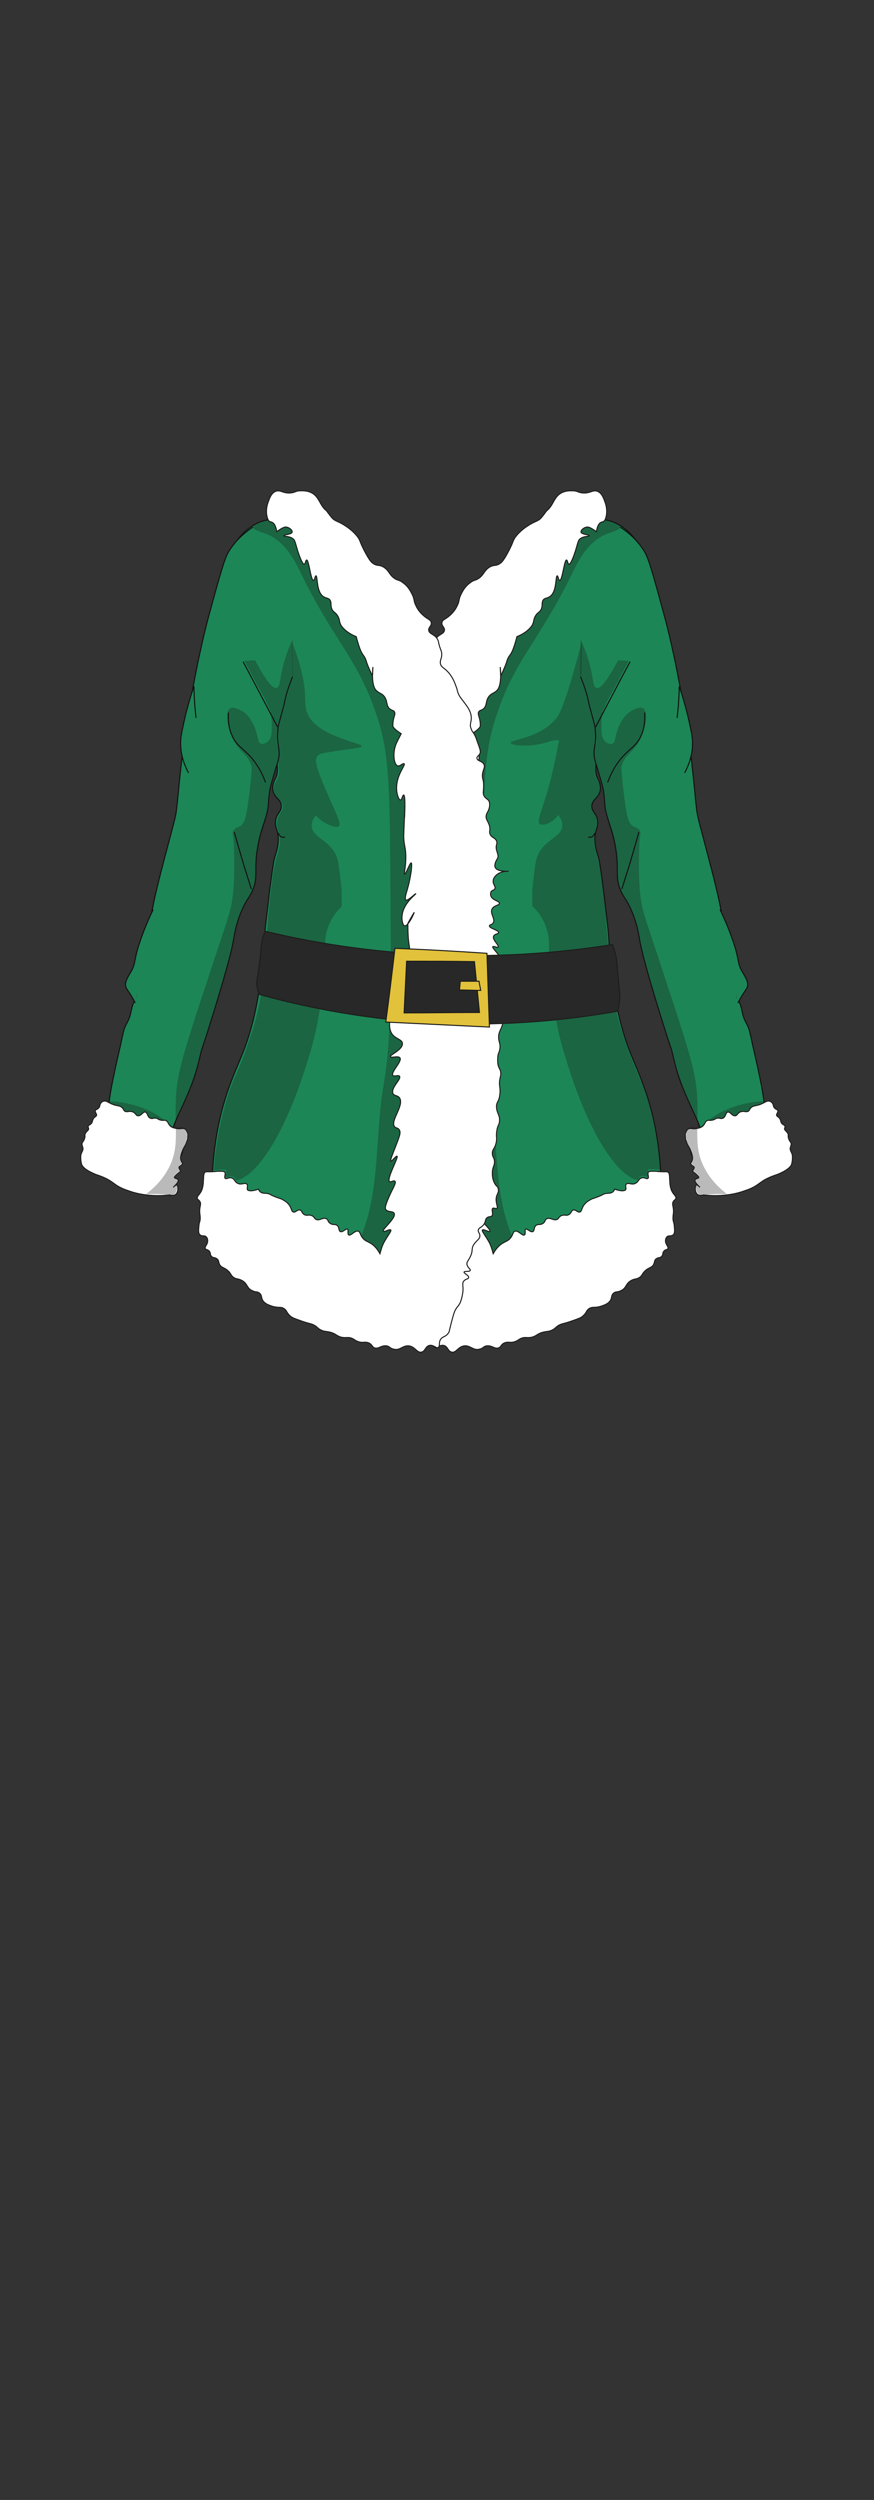 <?xml version="1.0" encoding="utf-8"?>
<!-- Generator: Adobe Illustrator 28.0.0, SVG Export Plug-In . SVG Version: 6.00 Build 0)  -->
<svg version="1.1" id="char_clothes" xmlns="http://www.w3.org/2000/svg" xmlns:xlink="http://www.w3.org/1999/xlink" x="0px"
	 y="0px" viewBox="0 0 210 600" style="enable-background:new 0 0 210 600;" xml:space="preserve">
<rect x="0" y="0" width="210" height="600" fill="#333333" stroke="none"/>
<style type="text/css">
	.st0{fill:#1C8656;stroke:#111111;stroke-width:0.25;stroke-miterlimit:10;}
	.st1{opacity:0.3;fill:#191918;}
	.st2{fill:#FFFFFF;stroke:#1D1D1B;stroke-width:0.25;stroke-miterlimit:10;}
	.st3{fill:#282828;stroke:#1D1D1B;stroke-width:0.25;stroke-miterlimit:10;}
	.st4{fill:#E2C23B;stroke:#1D1D1B;stroke-width:0.25;stroke-miterlimit:10;}
</style>
<g id="Santa_Suit">
	<g id="Green_00000041260324250701157820000003459718941293769602_">
		<g id="b2h2w2s2_x2_00000004521165994587552800000006618776978684756366_">
			<g id="Left_00000094616019537627857440000013748972994540923070_">
				<g id="Bodyp_00000137093415688477921540000010082101939090467995_">
					<path class="st0" d="M112.9,162.3c2.4-17.1,22.2-40.5,33.6-37.3c2.2,0.6,4.5,2.3,6,4.3c2.7,3.6,2.6,8,2.4,10.9
						c-1.5,17.6-14,41.3-11.4,46.4c0.2,0.4,1,1.7,0.7,3.2c-0.4,1.8-1.9,2-2,3.6c-0.1,1.4,1.2,1.8,1.4,3.7c0.1,1.1-0.2,1.7-0.5,2.7
						c-0.5,2.4,0.2,4.4,0.7,6c0.4,1.5,1,5.9,2,14.6c0.9,7.4,0.3,7.1,1.2,13.6c0.4,2.7,0.9,6.7,2.1,11.4c1.7,6.6,3.5,9.7,5.2,14.3
						c1.8,4.7,3.8,11.6,4.4,20.9c0.1,8.5-2.7,13.9-4.3,16.4c-7.9,12.7-24.3,13.7-36.9,15.7c-7.3,1.2-10.1,0.5-12.2-0.9
						c-6.9-4.7-5.2-17.5-3.5-33.4c2.1-19,3.4-38,5.1-57c1.1-11.6,2.4-27.2,5-50.6C112,169.1,112.6,163.8,112.9,162.3z"/>
					<path class="st1" d="M149,126.5c0-1.3-6.2-2.5-8.1-2.6c-13.7-0.8-41.4,42.9-37.8,89.2c2,26.2,12.7,30.5,9.9,55.8
						c-1.2,11.2-5,25.7,2.2,31.3c2.4,1.9,7.7,3.5,9,1.9c0.9-1.1-0.2-3.3-0.5-3.9c-5.4-11.4-3.9-25-6-37.4c-2-11.6-1.9-23.8-1.7-48
						c0.1-20.4,0.2-30.6,2.5-38.5c4.5-15.5,10.3-19.1,18.7-36.1c1.6-3.3,3.7-7.8,8.2-9.9C147.2,127.6,149,127.2,149,126.5z"/>
					<path class="st0" d="M141.3,200.9c0.1,0,0.4,0.1,0.8,0c0.6-0.2,0.8-0.9,0.8-1"/>
				</g>
				<path class="st1" d="M122.7,178.3c0.1,0.6,4.2,1.1,8.2,0c1-0.3,3-1,3.4-0.5c0.1,0.2-0.1,0.4-0.2,0.9c-0.1,0.7-0.2,1.2-0.5,2.7
					c-0.8,4-1.9,8-1.9,8c-1.6,5.4-2.8,7.8-2,8.4c0.5,0.3,1.6,0,1.8-0.1c0.6-0.2,1-0.5,1.4-0.8c0.6-0.4,0.9-0.9,1.2-1.3
					c0.4,0.5,1,1.3,1,2.4c0.1,3-4.6,3.4-6.1,7.8c-0.3,0.9-0.5,2.5-0.9,5.9c-0.1,0.7-0.2,1.6-0.2,2.8c0,1.2,0,2.2,0,3
					c0.8,0.7,1.9,1.9,2.7,3.6c1.2,2.4,1.3,4.6,1.3,5.5c0.1,4.1,0.3,16.3,4.2,27.9c0,0,5.6,19.9,13.9,27c0.7,0.6,2.8,2,3.3,1.6
					c0.1-0.1,0.1-0.2,0.3-0.5c0.1-0.1,0.4-0.4,0.9-0.4c0.3,0,0.3,0.1,0.8,0.2c0.4,0,0.5,0,0.5-0.1c0.1-0.1,0-0.3-0.1-0.8
					c-0.1-0.5,0-0.6,0-0.7c0.1-0.2,0.3-0.2,0.5-0.2c0.8,0,1.6,0.1,2.4,0.1c-0.1-1.3-0.2-3-0.5-5c-0.3-2.2-0.9-6-2.2-10.7
					c-1.8-6.3-2.8-6.9-5.2-13.8c-1.2-3.4-2.5-7.2-3.4-12.4c-0.6-3.4-0.8-7.9-1.6-16.9c-0.1-1.7-0.3-4.1-0.7-7.4
					c-0.4-3.5-0.6-5.3-1-6.9c-0.8-3.7-1.5-4.5-1.2-6.7c0.2-1.8,0.9-2.3,0.6-3.8c-0.3-2.2-1.7-2.7-1.3-4c0.3-1.1,1.5-1.4,2-3.1
					c0.1-0.2,0.1-0.4,0.1-0.7c0.1-1.3-0.7-1.9-1.1-3.1c-0.3-0.8-0.1-1.9,0.2-4c0.2-1.1,0.4-2,0.5-2.6c-0.3-2.2-0.6-4.6-1.2-7.2
					c-0.8-3.7-1.8-7-2.9-9.9c0-2.8,0.1-5.7,0.1-8.5c-1.1,4.2-2.1,7.7-2.9,10.4c-2,6.4-2.8,7.5-3.4,8.2
					C129.4,177.3,122.5,177.5,122.7,178.3z"/>
				<g id="ML_00000109734720720076424660000002600637611728053918_">
					<path class="st2" d="M114.9,138.9c1.4-0.9,1.3-1.8,2.6-2.7c1.2-0.8,1.6-0.2,2.7-1c0.3-0.2,0.8-0.6,2-2.9
						c1.2-2.3,0.9-2.2,1.5-3.2c1.2-1.7,2.8-2.7,3.6-3.2c1.5-0.9,2.1-0.8,2.9-1.8c0.5-0.6,0.7-0.9,1-1.3c0.2-0.3,0.4-0.4,0.5-0.5
						c1.2-1.2,1.4-2.6,2.6-3.6c1.3-1.1,3.1-0.9,3.6-0.9c1,0.1,1,0.4,2,0.5c1.9,0.2,2.5-0.8,3.6-0.4c1.1,0.4,1.5,1.6,1.9,2.7
						c0.8,2.3,0.1,4-0.1,4.3c-0.1,0.1-0.2,0.2-0.2,0.2c-0.3,0.2-0.5,0.1-0.9,0.4c-0.7,0.5-0.9,2.1-0.9,2.1l0,0c-1.5-1.1-2-1.1-2-1.1
						c-0.8-0.1-1.8,0.7-1.7,1.2c0.1,0.6,2.1,0.6,2,0.9c0,0.2-1.3,0-2.2,0.7c-0.4,0.3-0.5,0.8-0.7,1.4c-0.5,1.9-1.5,4.8-2,4.7
						c-0.3,0-0.3-1-0.6-1c-0.5,0-1,4.9-1.6,4.9c-0.3,0-0.4-1.1-0.6-1.1c-0.5,0,0,4.1-2,5.1c-0.5,0.3-0.9,0.2-1.3,0.6
						c-0.6,0.7-0.1,1.4-0.6,2.4c-0.4,0.7-0.7,0.6-1.2,1.3c-0.7,1-0.4,1.4-0.9,2.4c0,0-0.9,1.7-3.7,2.8c0,0-0.4,1.7-1,3.2
						c-0.5,1.2-0.9,1.4-1.1,1.9c-0.2,0.3-0.2,0.6-0.3,0.7c-0.1,0.5-0.5,1.5-1.5,3.7c-0.1-1.9-0.1-2.2-0.1-2.2c0,0,0.5,4.1-0.7,5.5
						c-0.8,0.9-1.5,0.7-2.2,1.8c-0.6,1-0.3,1.8-1,2.6c-0.6,0.6-1.1,0.4-1.3,0.9c-0.3,0.6,0.3,1.1,0.4,2.8c0,0.3,0,0.5,0,0.6
						c0,0-0.1,0.6-2,1.8c1.1,2.1,1.2,2.4,1.2,2.4c0.9,2.1,0.6,4.9-0.3,5.3c-0.6,0.2-1.3-0.7-1.6-0.5c-0.4,0.3,1.7,2.5,1.8,5.5
						c0.1,1.6-0.5,3.2-0.9,3.2c-0.4,0-0.5-1.2-0.8-1.2c-0.5,0.1-0.2,5.4-0.2,5.4c-0.1-3.1,0.2,3.9,0.2,4.6c-0.1,2.4-0.4,2.2-0.5,4.3
						c-0.1,2.8,0.5,4.6,0.3,4.7c-0.3,0.1-1.3-2.8-1.6-2.7c-0.3,0.1,0,3.1,0.9,6.3c0.4,1.3,0.7,2.3,0.4,2.6c-0.5,0.3-2.3-1.6-2.4-1.5
						c-0.1,0.1,3.1,2.3,3.3,5.4c0.1,1-0.2,2.2-0.6,2.3c-0.9,0.2-2.4-3.2-2.3-3.2c0,0,0.4,0.6,1.5,2.6c0,0.9,0,2.1-0.1,3.5
						c-0.1,1.3-0.3,2.2-0.3,2.4c-0.9,4.7,7.2,16.9,4.1,20.8c-0.9,1.1-2.4,1.2-2.4,2.2c0,1.5,3.1,2.7,2.9,3.1
						c-0.2,0.4-1.9-0.3-2.3,0.3c-0.6,0.8,2.3,3.5,1.7,4.2c-0.3,0.4-1.3-0.2-1.6,0.2c-0.5,0.7,2.1,2.7,1.6,4.1
						c-0.3,0.7-1.1,0.4-1.6,1.1c-1.2,1.8,2.3,5.5,1.2,6.9c-0.3,0.4-0.7,0.2-1.1,0.7c-0.5,0.7-0.1,1.6,0.9,4.2
						c0.9,2.3,1.3,3.3,1.1,3.4c-0.2,0.1-1.3-1.4-1.5-1.2c-0.4,0.3,2.6,5.5,1.8,6.1c-0.3,0.2-1-0.4-1.3-0.1c-0.3,0.3,0.2,1.2,0.9,2.6
						c1.6,3.4,1.5,3.9,1.3,4.2c-0.5,0.7-1.7,0.3-2,0.9c-0.6,1.1,3,3.9,2.6,4.3c-0.2,0.3-1.5-0.6-1.8-0.3c-0.2,0.3,0.8,1.4,1.7,3.1
						c0.5,1,0.7,1.9,0.9,2.6c0.9-1.6,1.8-2.3,2.6-2.7c0.5-0.3,1-0.4,1.5-1c0.7-0.8,0.6-1.5,1.1-1.7c0.8-0.3,1.8,1.2,2.3,0.9
						c0.4-0.2,0-1.2,0.3-1.4c0.4-0.2,1.1,0.8,1.7,0.6c0.5-0.2,0.2-1,0.8-1.5c0.5-0.4,1,0,1.7-0.5c0.6-0.4,0.4-0.9,0.9-1.1
						c0.8-0.4,1.5,0.5,2.4,0.2c0.5-0.2,0.4-0.6,1-0.9c0.8-0.4,1.2,0.1,1.9-0.3c0.7-0.4,0.5-1,1.1-1.1c0.6-0.1,0.9,0.6,1.5,0.5
						c0.5-0.1,0.4-0.9,1.1-1.8c0.4-0.5,0.8-0.8,1.2-1c0.7-0.5,1-0.4,2.4-1c1-0.4,0.9-0.5,1.3-0.6c0.8-0.2,1.4,0,1.9-0.4
						c0.3-0.2,0.4-0.5,0.5-0.7c1.7,0.6,2.3,0.4,2.6,0.2c0.3-0.4-0.2-1.1,0.2-1.4c0.4-0.5,1.3,0.3,2.2-0.2c0.8-0.4,0.7-1.1,1.5-1.3
						c0.7-0.2,1.2,0.4,1.5,0.1c0.3-0.3-0.2-1,0.1-1.5c0.2-0.2,0.6-0.2,1.5-0.2c0.6,0,0.7,0.1,1.3,0.1c1.4,0.1,1.7-0.1,2,0.2
						c0.2,0.2,0.3,0.7,0.3,1.7c0.1,0.6,0,0.7,0.1,1.2c0,0.2,0.1,0.7,0.3,1.3c0.5,1.2,1.2,1.4,1.1,2c-0.1,0.4-0.4,0.3-0.7,0.9
						c-0.2,0.5,0,0.8,0.1,1.7c0.1,1-0.1,1.1-0.1,2.2c0,0.8,0.2,0.8,0.3,1.7c0.1,1.2,0.2,1.9-0.3,2.3c-0.5,0.4-1.1,0-1.5,0.5
						c-0.3,0.3-0.3,0.8-0.3,0.9c0,0.9,0.7,1.3,0.6,1.8c-0.1,0.4-0.6,0.2-1,0.7c-0.4,0.5-0.1,0.8-0.5,1.2c-0.4,0.5-0.8,0.2-1.3,0.6
						c-0.6,0.4-0.3,0.9-0.8,1.6c-0.6,0.7-1.1,0.5-2,1.4c-0.6,0.6-0.5,0.8-1,1.3c-0.8,0.7-1.3,0.4-2.2,0.9c-1.5,0.8-1.1,1.9-2.6,2.5
						c-0.8,0.4-1.2,0.1-1.7,0.6c-0.6,0.5-0.3,1.1-0.8,1.8c-0.5,0.7-1.3,1-2.2,1.3c-1.6,0.5-2,0-2.9,0.6c-0.7,0.5-0.5,0.9-1.4,1.7
						c-0.5,0.5-1.2,0.7-2.6,1.2c-2.2,0.8-2.6,0.6-3.6,1.3c-0.5,0.4-0.6,0.6-1.2,0.9c-0.8,0.4-1.2,0.3-2.1,0.5
						c-1.7,0.4-1.7,1.1-3.2,1.3c-0.9,0.1-1.1-0.1-1.9,0.1c-0.9,0.3-0.9,0.6-1.8,0.9c-1.1,0.4-1.5-0.1-2.5,0.3
						c-0.9,0.4-0.7,0.9-1.4,1.2c-1,0.3-1.5-0.6-2.8-0.5c-0.9,0.1-0.8,0.6-1.8,0.8c-1.5,0.4-2.1-0.9-3.6-0.8c-1.6,0.2-2,1.8-3.1,1.5
						c-0.9-0.2-0.9-1.4-1.9-1.6c-1-0.2-1.6,0.8-2.1,0.5c-0.5-0.3,0-1.1-0.6-2c-0.5-0.7-1.1-0.5-1.7-1.3c-0.4-0.4-0.3-0.6-0.8-2.5
						c-0.4-1.5-0.6-2.3-0.9-3c-0.5-1-0.7-0.9-1.2-1.8c-0.5-1.1-0.6-2.1-0.7-2.6c-0.2-1.6,0.3-2.2-0.3-2.8c-0.4-0.5-1.1-0.4-1.1-0.8
						c-0.1-0.5,1.2-1,1.1-1.3c-0.1-0.3-1.3,0-1.5-0.4c-0.1-0.3,0.6-0.6,0.8-1.4c0.1-0.6-0.3-0.9-0.7-1.7c-0.9-1.7-0.2-2-1-3.2
						c-0.7-1-1.4-1.2-1.4-2c0-0.6,0.4-0.8,0.4-1.3c-0.1-0.7-0.8-0.6-1.4-1.5c-0.5-0.8-0.2-1.2-0.8-1.6c-0.5-0.3-0.8-0.1-1.1-0.4
						c-0.4-0.5,0.2-1.5-0.2-1.8c-0.3-0.2-0.7,0.2-1,0c-0.3-0.2,0.2-1,0.2-2.1c0-1.3-0.8-1.6-0.5-2.6c0.1-0.6,0.4-0.5,0.8-1.2
						c0.7-1.2,0.6-2.4,0.6-2.9c-0.1-1.3-0.6-1.5-0.5-2.6c0.1-0.9,0.5-0.9,0.5-1.7c0.1-1-0.6-1.2-0.9-2.6c-0.3-1.3,0.1-1.5-0.2-3.1
						c-0.2-1.2-0.5-1.1-0.6-2c-0.2-1.5,0.6-1.9,0.7-3.4c0.1-1.4-0.6-1.2-0.8-3.2c-0.2-1.7,0.3-2,0-3.6c-0.1-0.6-0.3-1-0.2-1.7
						c0.1-0.7,0.4-0.8,0.6-1.6c0.2-0.8,0.1-1.5,0.1-2c-0.1-1.1-0.4-1.1-0.5-2c-0.2-1.2,0.3-1.6,0.3-2.8c0-1.3-0.6-1.8-0.9-2.9
						c-0.5-1.9,0.7-3,1.3-5.3c1.4-5.1-2.6-8.4-0.4-11.5c0.5-0.7,1.6-1.8,1.4-2c-0.2-0.2-1.1,0.3-1.3,0.1c-0.3-0.4,1.5-1.8,1.1-2.6
						c-0.2-0.6-1.2-0.5-1.2-0.9c0-0.6,2.3-1,2.2-1.6c0-0.3-0.6-0.2-0.9-0.7c-0.6-0.9,0.8-2.2,0.3-3.3c-0.4-0.9-1.8-0.9-1.8-1.4
						c0-0.6,1.8-0.7,2.1-1.9c0-0.1,0.1-0.5-0.1-0.9c-0.3-0.4-0.7-0.3-0.9-0.7c-0.3-0.5,0.5-1,0.4-1.9c0-0.8-0.8-1.4-0.9-1.5
						c-1.1-0.9-2.8-0.8-2.8-0.8h0l0,0c0,0,2.7,0.2,3.2-0.9c0.3-0.5-0.1-1.4-0.3-1.8c-0.2-0.3-0.2-0.3-0.3-0.5
						c-0.2-0.6,0.1-1.1,0.3-1.9c0.3-1.2-0.3-1.4,0-2.2c0.4-0.8,1.1-0.7,1.5-1.5c0.4-0.8-0.1-1,0.2-2.1c0.3-1.1,0.9-1.5,0.8-2.4
						c-0.1-0.4-0.2-0.7-0.3-0.8c-0.6-1.1-0.6-1.8-0.5-2.4c0.2-0.9,1-0.8,1.4-1.8c0.2-0.7,0-0.8,0-2.3c0-1.4,0.3-1.4,0.3-2.4
						c-0.1-1.5-0.7-1.8-0.4-2.6c0.4-0.9,1.6-0.8,1.7-1.5c0.1-0.5-0.6-0.6-0.8-1.4c0-0.2-0.1-0.4,0.5-2c0.3-0.8,0.4-1.2,0.6-1.7
						c0.6-1.3,0.9-1.3,1.1-2c0.5-1.2-0.2-1.6,0-3.1c0.2-1.3,0.9-2.2,1.8-3.4c0.6-0.8,1.2-1.4,1.5-2.6c0.1-0.4,0.1-0.5,0.3-1
						c0.1-0.2,0.4-1.3,1.1-2.4c1.4-2.2,2.5-2,2.7-3.2c0.1-1-0.5-1.3-0.3-2.6c0.1-0.5,0.2-0.6,0.5-1.5c0.3-1.1,0.2-1.1,0.4-1.5
						c0.6-1.4,2-1.3,2.2-2.3c0.1-0.8-0.8-1.1-0.6-1.9c0.1-0.7,0.8-0.7,1.9-1.7c0.1-0.1,1.1-0.9,1.7-2.2c0.7-1.3,0.3-1.5,1-2.9
						c0.3-0.6,0.9-1.8,2-2.6C113.9,139.1,114.1,139.4,114.9,138.9z"/>
				</g>
				<g id="Arm_00000108310644581341284390000005531346727937031820_">
					<path class="st0" d="M149,126.5c3.1,2,4.8,4.2,5.8,5.8c0.7,1.2,1.2,2.2,3.9,12.1c1.1,4.1,1.4,5.1,1.5,5.6c0.9,3.5,1.4,6,2,8.7
						c1.5,7.4,2.4,12.8,2.6,14c0.4,2.7,0.7,4.8,0.9,6.2c0.9,7,1.3,12,1.5,13.8c0,0,0,0,0,0c0,0,0.2,1.8,0.3,2.4
						c0.2,1.9,4.6,16.7,5.9,24.2c0.2,1.3,0.9,5.2,1.8,7.7c0.1,0.2,0.4,1,0.7,2c0.2,0.7,0.5,1.8,0.5,3.1c0.1,1.6-0.3,1.6,0,2.4
						c0.4,1,1.1,1.3,1,2.2c0,0.4-0.2,0.4-0.3,1c-0.2,1,0.1,1.8,0.2,2.2c0.1,0.4,0.3,0.5,0.5,1c0.4,1.1,0.4,1.5,0.7,2.7
						c0.5,1.9,1.2,2.1,1.7,4.3c0.1,0.4,0.1,0.7,0.2,0.8c0.5,2.7,1.3,5.6,1.9,8.7c2.1,9.4,1.3,10.8,0.9,11.4c-1,1.2-2.4,2.3-2.4,2.3
						c-0.1,0.1-0.7,0.8-1.6,1.1c-3.2,1-4.6,0.9-5.6,1.5c-3.3,1.9-2.5,7.5-3.8,7.6c-1.8,0.2-5.2-5.7-3.7-7.5c0.6-0.7,1.4-0.2,2-0.8
						c1.7-1.8-3.2-7.7-5.8-17.2c-0.4-1.6-0.7-2.9-0.9-3.7c-0.4-1.2-0.8-2.4-1.2-3.6c-4.3-13.6-6.1-20.2-6.6-23.5
						c-0.2-1.1-0.7-4.3-2.6-8c-0.8-1.5-1-1.5-1.6-2.7c-1.8-3.6-0.6-5.3-1.4-10.3c-0.7-5.1-2.5-7.7-2.7-11.2c0-0.3-0.1-1.5-0.3-3.1
						c-0.2-1-0.4-1.7-0.7-2.7c-1.1-3.8-1.1-3.7-1.3-4.3c-0.8-3.2,0.5-3.7,0-7.6c0-0.4,0.2,0-1.1-4.7c-0.7-2.4-0.4-2.3-1.4-5.3
						c-0.2-0.7-0.6-1.6-1-2.7"/>
					<path class="st1" d="M180.3,267.7c4.3-1.8,5.2-2.6,5.1-2.9c-0.2-0.9-6.7-0.7-12.3,2.2c-2.4,1.3-4.1,2.8-5.3,3.9
						c0.6,0.4,1.1,0.9,1.7,1.3"/>
					<path class="st2" d="M190.2,279.4c0.2-0.7,0.2-1.4,0.2-1.4c0-0.3,0-0.4,0-0.6c-0.1-0.9-0.7-1.2-0.5-2c0.1-0.4,0.2-0.5,0.2-0.8
						c0-0.5-0.4-0.6-0.6-1.3c-0.3-0.7,0.1-0.9-0.3-1.4c-0.3-0.5-0.7-0.6-0.7-1c0-0.3,0.2-0.3,0.1-0.6c-0.1-0.3-0.4-0.3-0.7-0.6
						c-0.4-0.4-0.2-0.7-0.6-1.3c-0.3-0.4-0.6-0.4-0.7-0.7c-0.1-0.4,0.4-0.7,0.3-1.1c-0.1-0.4-0.6-0.3-0.9-0.8
						c-0.3-0.4-0.1-0.6-0.4-1c-0.2-0.3-0.5-0.5-0.7-0.5c-0.7-0.2-1,0.3-2.3,0.8c-1.2,0.4-1.6,0.2-2.2,0.8c-0.3,0.3-0.3,0.6-0.6,0.8
						c-0.6,0.3-0.9-0.1-1.7,0.1c-0.9,0.2-0.9,1-1.5,1c-0.8,0-1.1-1-1.7-0.9c-0.6,0.1-0.5,1.3-1.3,1.5c-0.5,0.2-0.7-0.2-1.4,0
						c-0.4,0.1-0.4,0.3-0.9,0.4c-0.7,0.2-0.8,0-1.3,0.1c-0.7,0.3-0.5,0.9-1.3,1.5c-0.3,0.2-0.6,0.3-1.1,0.4
						c-1.2,0.3-1.7-0.2-2.3,0.2c-0.4,0.3-0.5,0.8-0.6,1c-0.1,0.3,0,0.6,0,1c0,0.4,0.1,0.7,0.2,0.9c0.2,0.8,0.5,1.1,0.9,1.9
						c0.4,1,0.8,1.9,0.5,2.7c-0.1,0.4-0.4,0.5-0.3,0.8c0.1,0.5,0.8,0.5,0.8,0.9c0,0.4-0.5,0.7-0.3,1c0,0,0,0,0,0
						c1.5,1.1,1.4,1.4,1.4,1.4c-0.1,0.3-0.8,0.2-0.9,0.6c-0.2,0.6,1.2,1.7,1.1,1.7c0,0-0.5-0.6-0.8-0.5c-0.3,0.1-0.5,1.9,0.5,2.4
						c0.5,0.2,1,0.1,1.2,0c4.6,0.5,8-0.3,9.9-1c4-1.3,3.1-2.3,7.5-3.8C186.5,282,189.8,280.8,190.2,279.4z"/>
					<path class="st0" d="M163.2,164.7c1.4,4.2,2.2,7.5,2.7,10c0.3,1.4,0.5,2.4,0.5,3.7c0,3.1-1.1,5.6-1.9,7.1"/>
				</g>
				<path class="st0" d="M154.9,171c0.2,3.2-0.6,5.2-1.3,6.4c-1.2,2-2.6,2.5-4.5,4.8c-1.7,2.1-2.6,4.2-3.1,5.6"/>
				<path class="st1" d="M152.1,219.8c1.9,5.1,1.2,5.7,3.4,12.9c1,3.2,1.4,4.8,2,6.8c0.4,1.1,0.7,2.1,1.2,3.7c0.6,2.3,0.5,2.3,1,4
					c0.9,3,1.3,3.1,1.9,5.4c0.3,1.4,0.2,1.6,0.7,3.6c0.4,1.8,0.7,2.7,0.9,3.2c0.3,0.9,0.5,1.2,1.1,2.4c1.4,3,1.1,3,2.1,4.9
					c1.1,2.2,2,3.1,1.6,3.6c-0.4,0.6-1.8-0.2-2.6,0.5c-0.7,0.6-0.6,1.8-0.4,2.9c0.2,1.1,0.5,1.8,0.8,2.3c0.4,0.7,0.7,1,0.7,1.6
					c0,0.7-0.6,1-0.4,1.5c0.2,0.5,0.7,0.5,0.8,0.9c0.1,0.4-0.4,0.6-0.3,1c0.1,0.2,0.3,0.2,0.7,0.6c0.3,0.2,0.7,0.6,0.7,0.9
					c-0.1,0.3-0.8,0.2-0.9,0.6c-0.2,0.6,1.2,1.7,1.1,1.7c0,0-0.5-0.6-0.8-0.5c-0.2,0.1-0.2,0.8-0.1,1.2c0.1,0.3,0.2,0.8,0.6,1.1
					c0.5,0.4,1.3,0.3,1.6,0.2c1.1-0.2,2.6-0.3,5.2-0.2c-1.4-1.1-3.4-2.8-5-5.5c-3.5-5.9-1.5-10.3-2.3-19.4
					c-0.4-4.6-2.1-10.2-5.7-21.2c-1.6-4.7-3.1-9.5-4.7-14.2c-2.4-7.2-2.8-8.5-3.1-11.1c-0.6-4.8-0.3-11.5-0.3-12.1
					c0-0.8,0.1-1.3,0.1-1.5c0.1-1.3,0.3-1.6,0.1-2.1c-0.3-0.7-1-0.9-1.5-1.1c-1.4-0.7-1.8-2.6-2.6-9.6c-0.3-2.8-0.4-4.2-0.4-4.6
					c0.7-3.3,3.1-3.5,4.8-7.3c1.2-2.7,1.6-6.2,0.4-6.9c-0.9-0.6-2.7,0.6-3.1,0.8c-1.5,1-2.1,2.4-2.6,3.3c-1.1,2.4-0.8,4.1-1.7,4.4
					c-0.8,0.3-1.8-0.6-1.8-0.7c-0.8-0.8-0.8-2-0.8-4c0-0.8,0.1-1.8,0.3-3.1c-0.3,0.5-0.6,1-0.6,1c0,0,0.8-1.2,1.4-2.7
					c0.8-1.8,1.8-3.4,2.7-5.1c0.9-1.8,1.9-3.5,2.8-5.3c-0.9,0-1.7-0.1-2.6-0.1c-3.1,5.8-4.5,6.9-5.2,6.6c-0.8-0.2-0.7-1.9-1.4-4.8
					c-0.7-3-1.7-5.3-2.4-6.8c0,2.8-0.1,5.7-0.1,8.5c0.6,1.6,1.4,4.3,2.2,7.2c0.1,0.2,0.8,2.7,1.2,4.9c0.1,0.6,0.2,1,0.2,1.4
					c0.2,1.3,0.3,1.9,0.3,2.3c0,1.3-0.6,1.4-0.7,2.6c-0.1,1.1,0.2,1.9,0.5,2.7c0,0,0.6,1.6,1.7,6.3c0.7,2.9,0.3,3,0.9,6.3
					c0.6,2.8,1,3.2,1.6,5.8c1.4,5.6,0.4,7,1.7,11.7C150.2,216.4,150.5,215.5,152.1,219.8z"/>
				<path class="st0" d="M153.5,199.7c-0.7,2.6-1.5,5.3-2.3,8c-0.6,1.9-1.2,3.8-1.8,5.7"/>
				<path class="st0" d="M151.4,158.8c-2.8,5.2-5.5,10.4-8.3,15.7"/>
				<path class="st0" d="M163.2,164.7c0,1.5-0.1,3-0.2,4.6c-0.1,1-0.2,2-0.3,3"/>
				<path class="st0" d="M173,218.3c1.2,2.5,2.1,4.7,2.6,6.1c2.4,6.5,1.3,6.5,2.9,9.1c0.5,0.9,1.5,2.3,1,3.5
					c-0.2,0.5-0.5,0.8-1.2,1.9c-0.4,0.7-0.8,1.4-1,1.8"/>
			</g>
			<g id="Left2_00000170262159219319492360000013166781980376509853_">
				<g id="Bodyp_00000022529734605089125900000000393376124519467407_">
					<path class="st0" d="M96.9,162.3c-2.4-17.1-22.2-40.5-33.6-37.3c-2.2,0.6-4.5,2.3-6,4.3c-2.7,3.6-2.6,8-2.4,10.9
						c1.5,17.6,14,41.3,11.4,46.4c-0.2,0.4-1,1.7-0.7,3.2c0.4,1.8,1.9,2,2,3.6c0.1,1.4-1.2,1.8-1.4,3.7c-0.1,1.1,0.2,1.7,0.5,2.7
						c0.5,2.4-0.2,4.4-0.7,6c-0.4,1.5-1,5.9-2,14.6c-0.9,7.4-0.3,7.1-1.2,13.6c-0.4,2.7-0.9,6.7-2.1,11.4c-1.7,6.6-3.5,9.7-5.2,14.3
						c-1.8,4.7-3.8,11.6-4.4,20.9c-0.1,8.5,2.7,13.9,4.3,16.4c7.9,12.7,24.3,13.7,36.9,15.7c7.3,1.2,10.1,0.5,12.2-0.9
						c6.9-4.7,5.2-17.5,3.5-33.4c-2.1-19-3.4-38-5.1-57c-1.1-11.6-2.4-27.2-5-50.6C97.8,169.1,97.2,163.8,96.9,162.3z"/>
					<path class="st1" d="M60.8,126.5c0-1.3,6.2-2.5,8.1-2.6c13.7-0.8,41.4,42.9,37.8,89.2c-2,26.2-12.7,30.5-9.9,55.8
						c1.2,11.2,5,25.7-2.2,31.3c-2.4,1.9-7.7,3.5-9,1.9c-0.9-1.1,0.2-3.3,0.5-3.9c5.4-11.4,3.9-25,6-37.4c2-11.6,1.9-23.8,1.7-48
						c-0.1-20.4-0.2-30.6-2.5-38.5c-4.5-15.5-10.3-19.1-18.7-36.1c-1.6-3.3-3.7-7.8-8.2-9.9C62.6,127.6,60.8,127.2,60.8,126.5z"/>
					<path class="st0" d="M68.5,200.9c-0.1,0-0.4,0.1-0.8,0c-0.6-0.2-0.8-0.9-0.8-1"/>
				</g>
				<path class="st1" d="M74.2,171.9c1.8,3.2,6.2,4.7,8.7,5.6c2.3,0.9,4.1,1.2,4,1.6c-0.1,0.5-2.5,0.5-7.7,1.4
					c-2.1,0.3-2.5,0.5-2.9,0.9c-0.8,1-0.3,2.8,1.9,8c2.5,5.8,3.9,8.2,3.2,8.9c-0.7,0.6-3.1-0.7-3.3-0.8c-0.7-0.4-1.2-0.8-1.3-0.9
					c-0.4-0.3-0.7-0.7-0.9-0.9c-0.4,0.5-1,1.3-1,2.4c-0.1,3,4.6,3.4,6.1,7.8c0.3,0.9,0.5,2.5,0.9,5.9c0.1,0.7,0.2,1.6,0.2,2.8
					c0,1.2,0,2.2,0,3c-0.8,0.7-1.9,1.9-2.7,3.6c-1.2,2.4-1.3,4.6-1.3,5.5c-0.1,4.1-0.3,16.3-4.2,27.9c0,0-5.6,19.9-13.9,27
					c-0.7,0.6-2.8,2-3.3,1.6c-0.1-0.1-0.1-0.2-0.3-0.5c-0.1-0.1-0.4-0.4-0.9-0.4c-0.3,0-0.3,0.1-0.8,0.2c-0.4,0-0.5,0-0.5-0.1
					c-0.1-0.1,0-0.3,0.1-0.8c0.1-0.5,0-0.6,0-0.7c-0.1-0.2-0.3-0.2-0.5-0.2c-0.8,0-1.6,0.1-2.4,0.1c0.1-1.3,0.2-3,0.5-5
					c0.3-2.2,0.9-6,2.2-10.7c1.8-6.3,2.8-6.9,5.2-13.8c1.2-3.4,2.5-7.2,3.4-12.4c0.6-3.4,0.8-7.9,1.6-16.9c0.1-1.7,0.3-4.1,0.7-7.4
					c0.4-3.5,0.6-5.3,1-6.9c0.8-3.7,1.5-4.5,1.2-6.7c-0.2-1.8-0.9-2.3-0.6-3.8c0.3-2.2,1.7-2.7,1.3-4c-0.3-1.1-1.5-1.4-2-3.1
					c-0.1-0.2-0.1-0.4-0.1-0.7c-0.1-1.3,0.7-1.9,1.1-3.1c0.3-0.8,0.1-1.9-0.2-4c-0.2-1.1-0.4-2-0.5-2.6c0.3-2.2,0.6-4.6,1.2-7.2
					c0.8-3.7,1.8-7,2.9-9.9c0-2.8-0.1-5.7-0.1-8.5c1.7,4.3,2.5,7.8,2.9,10.4C73.6,168.3,72.9,169.6,74.2,171.9z"/>
				<g id="ML_00000114055362932020073430000012724394592004324505_">
					<path class="st2" d="M94.9,138.9c-1.4-0.9-1.3-1.8-2.6-2.7c-1.2-0.8-1.6-0.2-2.7-1c-0.3-0.2-0.8-0.6-2-2.9
						c-1.2-2.3-0.9-2.2-1.5-3.2c-1.2-1.7-2.8-2.7-3.6-3.2c-1.5-0.9-2.1-0.8-2.9-1.8c-0.5-0.6-0.7-0.9-1-1.3
						c-0.2-0.3-0.4-0.4-0.5-0.5c-1.2-1.2-1.4-2.6-2.6-3.6c-1.3-1.1-3.1-0.9-3.6-0.9c-1,0.1-1,0.4-2,0.5c-1.9,0.2-2.5-0.8-3.6-0.4
						c-1.1,0.4-1.5,1.6-1.9,2.7c-0.8,2.3-0.1,4,0.1,4.3c0.1,0.1,0.2,0.2,0.2,0.2c0.3,0.2,0.5,0.1,0.9,0.4c0.7,0.5,0.9,2.1,0.9,2.1
						l0,0c1.5-1.1,2-1.1,2-1.1c0.8-0.1,1.8,0.7,1.7,1.2c-0.1,0.6-2.1,0.6-2,0.9c0,0.2,1.3,0,2.2,0.7c0.4,0.3,0.5,0.8,0.7,1.4
						c0.5,1.9,1.5,4.8,2,4.7c0.3,0,0.3-1,0.6-1c0.5,0,1,4.9,1.6,4.9c0.3,0,0.4-1.1,0.6-1.1c0.5,0,0,4.1,2,5.1
						c0.5,0.3,0.9,0.2,1.3,0.6c0.6,0.7,0.1,1.4,0.6,2.4c0.4,0.7,0.7,0.6,1.2,1.3c0.7,1,0.4,1.4,0.9,2.4c0,0,0.9,1.7,3.7,2.8
						c0,0,0.4,1.7,1,3.2c0.5,1.2,0.9,1.4,1.1,1.9c0.2,0.3,0.2,0.6,0.3,0.7c0.1,0.5,0.5,1.5,1.5,3.7c0.1-1.9,0.1-2.2,0.1-2.2
						c0,0-0.5,4.1,0.7,5.5c0.8,0.9,1.5,0.7,2.2,1.8c0.6,1,0.3,1.8,1,2.6c0.6,0.6,1.1,0.4,1.3,0.9c0.3,0.6-0.3,1.1-0.4,2.8
						c0,0.3,0,0.5,0,0.6c0,0,0.1,0.6,2,1.8c-1.1,2.1-1.2,2.4-1.2,2.4c-0.9,2.1-0.6,4.9,0.3,5.3c0.6,0.2,1.3-0.7,1.6-0.5
						c0.4,0.3-1.7,2.5-1.8,5.5c-0.1,1.6,0.5,3.2,0.9,3.2c0.4,0,0.5-1.2,0.8-1.2c0.5,0.1,0.2,5.4,0.2,5.4c0.1-3.1-0.2,3.9-0.2,4.6
						c0.1,2.4,0.4,2.2,0.5,4.3c0.1,2.8-0.5,4.6-0.3,4.7c0.3,0.1,1.3-2.8,1.6-2.7c0.3,0.1,0,3.1-0.9,6.3c-0.4,1.3-0.7,2.3-0.4,2.6
						c0.5,0.3,2.3-1.6,2.4-1.5c0.1,0.1-3.1,2.3-3.3,5.4c-0.1,1,0.2,2.2,0.6,2.3c0.9,0.2,2.4-3.2,2.3-3.2c0,0-0.4,0.6-1.5,2.6
						c0,0.9,0,2.1,0.1,3.5c0.1,1.3,0.3,2.2,0.3,2.4c0.9,4.7-7.2,16.9-4.1,20.8c0.9,1.1,2.4,1.2,2.4,2.2c0,1.5-3.1,2.7-2.9,3.1
						c0.2,0.4,1.9-0.3,2.3,0.3c0.6,0.8-2.3,3.5-1.7,4.2c0.3,0.4,1.3-0.2,1.6,0.2c0.5,0.7-2.1,2.7-1.6,4.1c0.3,0.7,1.1,0.4,1.6,1.1
						c1.2,1.8-2.3,5.5-1.2,6.9c0.3,0.4,0.7,0.2,1.1,0.7c0.5,0.7,0.1,1.6-0.9,4.2c-0.9,2.3-1.3,3.3-1.1,3.4c0.2,0.1,1.3-1.4,1.5-1.2
						c0.4,0.3-2.6,5.5-1.8,6.1c0.3,0.2,1-0.4,1.3-0.1c0.3,0.3-0.2,1.2-0.9,2.6c-1.6,3.4-1.5,3.9-1.3,4.2c0.5,0.7,1.7,0.3,2,0.9
						c0.6,1.1-3,3.9-2.6,4.3c0.2,0.3,1.5-0.6,1.8-0.3c0.2,0.3-0.8,1.4-1.7,3.1c-0.5,1-0.7,1.9-0.9,2.6c-0.9-1.6-1.8-2.3-2.6-2.7
						c-0.5-0.3-1-0.4-1.5-1c-0.7-0.8-0.6-1.5-1.1-1.7c-0.8-0.3-1.8,1.2-2.3,0.9c-0.4-0.2,0-1.2-0.3-1.4c-0.4-0.2-1.1,0.8-1.7,0.6
						c-0.5-0.2-0.2-1-0.8-1.5c-0.5-0.4-1,0-1.7-0.5c-0.6-0.4-0.4-0.9-0.9-1.1c-0.8-0.4-1.5,0.5-2.4,0.2c-0.5-0.2-0.4-0.6-1-0.9
						c-0.8-0.4-1.2,0.1-1.9-0.3c-0.7-0.4-0.5-1-1.1-1.1c-0.6-0.1-0.9,0.6-1.5,0.5c-0.5-0.1-0.4-0.9-1.1-1.8c-0.4-0.5-0.8-0.8-1.2-1
						c-0.7-0.5-1-0.4-2.4-1c-1-0.4-0.9-0.5-1.3-0.6c-0.8-0.2-1.4,0-1.9-0.4c-0.3-0.2-0.4-0.5-0.5-0.7c-1.7,0.6-2.3,0.4-2.6,0.2
						c-0.3-0.4,0.2-1.1-0.2-1.4c-0.4-0.5-1.3,0.3-2.2-0.2c-0.8-0.4-0.7-1.1-1.5-1.3c-0.7-0.2-1.2,0.4-1.5,0.1
						c-0.3-0.3,0.2-1-0.1-1.5c-0.2-0.2-0.6-0.2-1.5-0.2c-0.6,0-0.7,0.1-1.3,0.1c-1.4,0.1-1.7-0.1-2,0.2c-0.2,0.2-0.3,0.7-0.3,1.7
						c-0.1,0.6,0,0.7-0.1,1.2c0,0.2-0.1,0.7-0.3,1.3c-0.5,1.2-1.2,1.4-1.1,2c0.1,0.4,0.4,0.3,0.7,0.9c0.2,0.5,0,0.8-0.1,1.7
						c-0.1,1,0.1,1.1,0.1,2.2c0,0.8-0.2,0.8-0.3,1.7c-0.1,1.2-0.2,1.9,0.3,2.3c0.5,0.4,1.1,0,1.5,0.5c0.3,0.3,0.3,0.8,0.3,0.9
						c0,0.9-0.7,1.3-0.6,1.8c0.1,0.4,0.6,0.2,1,0.7c0.4,0.5,0.1,0.8,0.5,1.2c0.4,0.5,0.8,0.2,1.3,0.6c0.6,0.4,0.3,0.9,0.8,1.6
						c0.6,0.7,1.1,0.5,2,1.4c0.6,0.6,0.5,0.8,1,1.3c0.8,0.7,1.3,0.4,2.2,0.9c1.5,0.8,1.1,1.9,2.6,2.5c0.8,0.4,1.2,0.1,1.7,0.6
						c0.6,0.5,0.3,1.1,0.8,1.8c0.5,0.7,1.3,1,2.2,1.3c1.6,0.5,2,0,2.9,0.6c0.7,0.5,0.5,0.9,1.4,1.7c0.5,0.5,1.2,0.7,2.6,1.2
						c2.2,0.8,2.6,0.6,3.6,1.3c0.5,0.4,0.6,0.6,1.2,0.9c0.8,0.4,1.2,0.3,2.1,0.5c1.7,0.4,1.7,1.1,3.2,1.3c0.9,0.1,1.1-0.1,1.9,0.1
						c0.9,0.3,0.9,0.6,1.8,0.9c1.1,0.4,1.5-0.1,2.5,0.3c0.9,0.4,0.7,0.9,1.4,1.2c1,0.3,1.5-0.6,2.8-0.5c0.9,0.1,0.8,0.6,1.8,0.8
						c1.5,0.4,2.1-0.9,3.6-0.8c1.6,0.2,2,1.8,3.1,1.5c0.9-0.2,0.9-1.4,1.9-1.6c1-0.2,1.6,0.8,2.1,0.5c0.5-0.3,0-1.1,0.6-2
						c0.5-0.7,1.1-0.5,1.7-1.3c0.4-0.4,0.3-0.6,0.8-2.5c0.4-1.5,0.6-2.3,0.9-3c0.5-1,0.7-0.9,1.2-1.8c0.5-1.1,0.6-2.1,0.7-2.6
						c0.2-1.6-0.3-2.2,0.3-2.8c0.4-0.5,1.1-0.4,1.1-0.8c0.1-0.5-1.2-1-1.1-1.3c0.1-0.3,1.3,0,1.5-0.4c0.1-0.3-0.6-0.6-0.8-1.4
						c-0.1-0.6,0.3-0.9,0.7-1.7c0.9-1.7,0.2-2,1-3.2c0.7-1,1.4-1.2,1.4-2c0-0.6-0.4-0.8-0.4-1.3c0.1-0.7,0.8-0.6,1.4-1.5
						c0.5-0.8,0.2-1.2,0.8-1.6c0.5-0.3,0.8-0.1,1.1-0.4c0.4-0.5-0.2-1.5,0.2-1.8c0.3-0.2,0.7,0.2,1,0c0.3-0.2-0.2-1-0.2-2.1
						c0-1.3,0.8-1.6,0.5-2.6c-0.1-0.6-0.4-0.5-0.8-1.2c-0.7-1.2-0.6-2.4-0.6-2.9c0.1-1.3,0.6-1.5,0.5-2.6c-0.1-0.9-0.5-0.9-0.5-1.7
						c-0.1-1,0.6-1.2,0.9-2.6c0.3-1.3-0.1-1.5,0.2-3.1c0.2-1.2,0.5-1.1,0.6-2c0.2-1.5-0.6-1.9-0.7-3.4c-0.1-1.4,0.6-1.2,0.8-3.2
						c0.2-1.7-0.3-2,0-3.6c0.1-0.6,0.3-1,0.2-1.7c-0.1-0.7-0.4-0.8-0.6-1.6c-0.2-0.8-0.1-1.5-0.1-2c0.1-1.1,0.4-1.1,0.5-2
						c0.2-1.2-0.3-1.6-0.3-2.8c0-1.3,0.6-1.8,0.9-2.9c0.5-1.9-0.7-3-1.3-5.3c-1.4-5.1,2.6-8.4,0.4-11.5c-0.5-0.7-1.6-1.8-1.4-2
						c0.2-0.2,1.1,0.3,1.3,0.1c0.3-0.4-1.5-1.8-1.1-2.6c0.2-0.6,1.2-0.5,1.2-0.9c0-0.6-2.3-1-2.2-1.6c0-0.3,0.6-0.2,0.9-0.7
						c0.6-0.9-0.8-2.2-0.3-3.3c0.4-0.9,1.8-0.9,1.8-1.4c0-0.6-1.8-0.7-2.1-1.9c0-0.1-0.1-0.5,0.1-0.9c0.3-0.4,0.7-0.3,0.9-0.7
						c0.3-0.5-0.5-1-0.4-1.9c0-0.8,0.8-1.4,0.9-1.5c1.1-0.9,2.8-0.8,2.8-0.8h0l0,0c0,0-2.7,0.2-3.2-0.9c-0.3-0.5,0.1-1.4,0.3-1.8
						c0.2-0.3,0.2-0.3,0.3-0.5c0.2-0.6-0.1-1.1-0.3-1.9c-0.3-1.2,0.3-1.4,0-2.2c-0.4-0.8-1.1-0.7-1.5-1.5c-0.4-0.8,0.1-1-0.2-2.1
						c-0.3-1.1-0.9-1.5-0.8-2.4c0.1-0.4,0.2-0.7,0.3-0.8c0.6-1.1,0.6-1.8,0.5-2.4c-0.2-0.9-1-0.8-1.4-1.8c-0.2-0.7,0-0.8,0-2.3
						c0-1.4-0.3-1.4-0.3-2.4c0.1-1.5,0.7-1.8,0.4-2.6c-0.4-0.9-1.6-0.8-1.7-1.5c-0.1-0.5,0.6-0.6,0.8-1.4c0-0.2,0.1-0.4-0.5-2
						c-0.3-0.8-0.4-1.2-0.6-1.7c-0.6-1.3-0.9-1.3-1.1-2c-0.5-1.2,0.2-1.6,0-3.1c-0.2-1.3-0.9-2.2-1.8-3.4c-0.6-0.8-1.2-1.4-1.5-2.6
						c-0.1-0.4-0.1-0.5-0.3-1c-0.1-0.2-0.4-1.3-1.1-2.4c-1.4-2.2-2.5-2-2.7-3.2c-0.1-1,0.5-1.3,0.3-2.6c-0.1-0.5-0.2-0.6-0.5-1.5
						c-0.3-1.1-0.2-1.1-0.4-1.5c-0.6-1.4-2-1.3-2.2-2.3c-0.1-0.8,0.8-1.1,0.6-1.9c-0.1-0.7-0.8-0.7-1.9-1.7
						c-0.1-0.1-1.1-0.9-1.7-2.2c-0.7-1.3-0.3-1.5-1-2.9c-0.3-0.6-0.9-1.8-2-2.6C95.9,139.1,95.7,139.4,94.9,138.9z"/>
				</g>
				<g id="Arm_00000179640339668808905730000013684439821579250854_">
					<path class="st0" d="M60.8,126.5c-3.1,2-4.8,4.2-5.8,5.8c-0.7,1.2-1.2,2.2-3.9,12.1c-1.1,4.1-1.4,5.1-1.5,5.6
						c-0.9,3.5-1.4,6-2,8.7c-1.5,7.4-2.4,12.8-2.6,14c-0.4,2.7-0.7,4.8-0.9,6.2c-0.9,7-1.3,12-1.5,13.8c0,0,0,0,0,0
						c0,0-0.2,1.8-0.3,2.4c-0.2,1.9-4.6,16.7-5.9,24.2c-0.2,1.3-0.9,5.2-1.8,7.7c-0.1,0.2-0.4,1-0.7,2c-0.2,0.7-0.5,1.8-0.5,3.1
						c-0.1,1.6,0.3,1.6,0,2.4c-0.4,1-1.1,1.3-1,2.2c0,0.4,0.2,0.4,0.3,1c0.2,1-0.1,1.8-0.2,2.2c-0.1,0.4-0.3,0.5-0.5,1
						c-0.4,1.1-0.4,1.5-0.7,2.7c-0.5,1.9-1.2,2.1-1.7,4.3c-0.1,0.4-0.1,0.7-0.2,0.8c-0.5,2.7-1.3,5.6-1.9,8.7
						c-2.1,9.4-1.3,10.8-0.9,11.4c1,1.2,2.4,2.3,2.4,2.3c0.1,0.1,0.7,0.8,1.6,1.1c3.2,1,4.6,0.9,5.6,1.5c3.3,1.9,2.5,7.5,3.8,7.6
						c1.8,0.2,5.2-5.7,3.7-7.5c-0.6-0.7-1.4-0.2-2-0.8c-1.7-1.8,3.2-7.7,5.8-17.2c0.4-1.6,0.7-2.9,0.9-3.7c0.4-1.2,0.8-2.4,1.2-3.6
						c4.3-13.6,6.1-20.2,6.6-23.5c0.2-1.1,0.7-4.3,2.6-8c0.8-1.5,1-1.5,1.6-2.7c1.8-3.6,0.6-5.3,1.4-10.3c0.7-5.1,2.5-7.7,2.7-11.2
						c0-0.3,0.1-1.5,0.3-3.1c0.2-1,0.4-1.7,0.7-2.7c1.1-3.8,1.1-3.7,1.3-4.3c0.8-3.2-0.5-3.7,0-7.6c0-0.4-0.2,0,1.1-4.7
						c0.7-2.4,0.4-2.3,1.4-5.3c0.2-0.7,0.6-1.6,1-2.7"/>
					<path class="st1" d="M29.5,267.7c-4.3-1.8-5.2-2.6-5.1-2.9c0.2-0.9,6.7-0.7,12.3,2.2c2.4,1.3,4.1,2.8,5.3,3.9
						c-0.6,0.4-1.1,0.9-1.7,1.3"/>
					<path class="st2" d="M19.6,279.4c-0.2-0.7-0.2-1.4-0.2-1.4c0-0.3,0-0.4,0-0.6c0.1-0.9,0.7-1.2,0.5-2c-0.1-0.4-0.2-0.5-0.2-0.8
						c0-0.5,0.4-0.6,0.6-1.3c0.3-0.7-0.1-0.9,0.3-1.4c0.3-0.5,0.7-0.6,0.7-1c0-0.3-0.2-0.3-0.1-0.6c0.1-0.3,0.4-0.3,0.7-0.6
						c0.4-0.4,0.2-0.7,0.6-1.3c0.3-0.4,0.6-0.4,0.7-0.7c0.1-0.4-0.4-0.7-0.3-1.1c0.1-0.4,0.6-0.3,0.9-0.8c0.3-0.4,0.1-0.6,0.4-1
						c0.2-0.3,0.5-0.5,0.7-0.5c0.7-0.2,1,0.3,2.3,0.8c1.2,0.4,1.6,0.2,2.2,0.8c0.3,0.3,0.3,0.6,0.6,0.8c0.6,0.3,0.9-0.1,1.7,0.1
						c0.9,0.2,0.9,1,1.5,1c0.8,0,1.1-1,1.7-0.9c0.6,0.1,0.5,1.3,1.3,1.5c0.5,0.2,0.7-0.2,1.4,0c0.4,0.1,0.4,0.3,0.9,0.4
						c0.7,0.2,0.8,0,1.3,0.1c0.7,0.3,0.5,0.9,1.3,1.5c0.3,0.2,0.6,0.3,1.1,0.4c1.2,0.3,1.7-0.2,2.3,0.2c0.4,0.3,0.5,0.8,0.6,1
						c0.1,0.3,0,0.6,0,1c0,0.4-0.1,0.7-0.2,0.9c-0.2,0.8-0.5,1.1-0.9,1.9c-0.4,1-0.8,1.9-0.5,2.7c0.1,0.4,0.4,0.5,0.3,0.8
						c-0.1,0.5-0.8,0.5-0.8,0.9c0,0.4,0.5,0.7,0.3,1c0,0,0,0,0,0c-1.5,1.1-1.4,1.4-1.4,1.4c0.1,0.3,0.8,0.2,0.9,0.6
						c0.2,0.6-1.2,1.7-1.1,1.7c0,0,0.5-0.6,0.8-0.5c0.3,0.1,0.5,1.9-0.5,2.4c-0.5,0.2-1,0.1-1.2,0c-4.6,0.5-8-0.3-9.9-1
						c-4-1.3-3.1-2.3-7.5-3.8C23.3,282,20,280.8,19.6,279.4z"/>
					<path class="st0" d="M46.6,164.7c-1.4,4.2-2.2,7.5-2.7,10c-0.3,1.4-0.5,2.4-0.5,3.7c0,3.1,1.1,5.6,1.9,7.1"/>
				</g>
				<path class="st0" d="M54.9,171c-0.2,3.2,0.6,5.2,1.3,6.4c1.2,2,2.6,2.5,4.5,4.8c1.7,2.1,2.6,4.2,3.1,5.6"/>
				<path class="st1" d="M57.7,219.8c-1.9,5.1-1.2,5.7-3.4,12.9c-1,3.2-1.4,4.8-2,6.8c-0.4,1.1-0.7,2.1-1.2,3.7
					c-0.6,2.3-0.5,2.3-1,4c-0.9,3-1.3,3.1-1.9,5.4c-0.3,1.4-0.2,1.6-0.7,3.6c-0.4,1.8-0.7,2.7-0.9,3.2c-0.3,0.9-0.5,1.2-1.1,2.4
					c-1.4,3-1.1,3-2.1,4.9c-1.1,2.2-2,3.1-1.6,3.6c0.4,0.6,1.8-0.2,2.6,0.5c0.7,0.6,0.6,1.8,0.4,2.9c-0.2,1.1-0.5,1.8-0.8,2.3
					c-0.4,0.7-0.7,1-0.7,1.6c0,0.7,0.6,1,0.4,1.5c-0.2,0.5-0.7,0.5-0.8,0.9c-0.1,0.4,0.4,0.6,0.3,1c-0.1,0.2-0.3,0.2-0.7,0.6
					c-0.3,0.2-0.7,0.6-0.7,0.9c0.1,0.3,0.8,0.2,0.9,0.6c0.2,0.6-1.2,1.7-1.1,1.7c0,0,0.5-0.6,0.8-0.5c0.2,0.1,0.2,0.8,0.1,1.2
					c-0.1,0.3-0.2,0.8-0.6,1.1c-0.5,0.4-1.3,0.3-1.6,0.2c-1.1-0.2-2.6-0.3-5.2-0.2c1.4-1.1,3.4-2.8,5-5.5c3.5-5.9,1.5-10.3,2.3-19.4
					c0.4-4.6,2.1-10.2,5.7-21.2c1.6-4.7,3.1-9.5,4.7-14.2c2.4-7.2,2.8-8.5,3.1-11.1c0.6-4.8,0.3-11.5,0.3-12.1
					c0-0.8-0.1-1.3-0.1-1.5c-0.1-1.3-0.3-1.6-0.1-2.1c0.3-0.7,1-0.9,1.5-1.1c1.4-0.7,1.8-2.6,2.6-9.6c0.3-2.8,0.4-4.2,0.4-4.6
					c-0.7-3.3-3.1-3.5-4.8-7.3c-1.2-2.7-1.6-6.2-0.4-6.9c0.9-0.6,2.7,0.6,3.1,0.8c1.5,1,2.1,2.4,2.6,3.3c1.1,2.4,0.8,4.1,1.7,4.4
					c0.8,0.3,1.8-0.6,1.8-0.7c0.8-0.8,0.8-2,0.8-4c0-0.8-0.1-1.8-0.3-3.1c0.3,0.5,0.6,1,0.6,1c0,0-0.8-1.2-1.4-2.7
					c-0.8-1.8-1.8-3.4-2.7-5.1c-0.9-1.8-1.9-3.5-2.8-5.3c0.9,0,1.7-0.1,2.6-0.1c3.1,5.8,4.5,6.9,5.2,6.6c0.8-0.2,0.7-1.9,1.4-4.8
					c0.7-3,1.7-5.3,2.4-6.8c0,2.8,0.1,5.7,0.1,8.5c-0.6,1.6-1.4,4.3-2.2,7.2c-0.1,0.2-0.8,2.7-1.2,4.9c-0.1,0.6-0.2,1-0.2,1.4
					c-0.2,1.3-0.3,1.9-0.3,2.3c0,1.3,0.6,1.4,0.7,2.6c0.1,1.1-0.2,1.9-0.5,2.7c0,0-0.6,1.6-1.7,6.3c-0.7,2.9-0.3,3-0.9,6.3
					c-0.6,2.8-1,3.2-1.6,5.8c-1.4,5.6-0.4,7-1.7,11.7C59.6,216.4,59.3,215.5,57.7,219.8z"/>
				<path class="st0" d="M56.3,199.7c0.7,2.6,1.5,5.3,2.3,8c0.6,1.9,1.2,3.8,1.8,5.7"/>
				<path class="st0" d="M58.4,158.8c2.8,5.2,5.5,10.4,8.3,15.7"/>
				<path class="st0" d="M46.6,164.7c0,1.5,0.1,3,0.2,4.6c0.1,1,0.2,2,0.3,3"/>
				<path class="st0" d="M36.8,218.3c-1.2,2.5-2.1,4.7-2.6,6.1c-2.4,6.5-1.3,6.5-2.9,9.1c-0.5,0.9-1.5,2.3-1,3.5
					c0.2,0.5,0.5,0.8,1.2,1.9c0.4,0.7,0.8,1.4,1,1.8"/>
			</g>
			<g id="Belt_00000161598346337363636380000014874150999429513380_">
				<path class="st3" d="M105.5,229.2c16.2,0.6,30.3-0.7,41.7-2.5c0.2,0.6,0.5,1.4,0.7,2.4c0.4,1.5,0.3,2.2,0.6,5.1
					c0.3,3.6,0.5,4.1,0.4,5.7c-0.1,1.2-0.3,2.1-0.5,2.8c-11.3,2-25.9,3.6-42.8,2.9c-17.3-0.8-32-3.8-43.2-6.9
					c-0.1-0.2-0.3-0.5-0.4-0.9c-0.5-1.4-0.3-2.5-0.1-3.5c0.3-2.1,0.7-4.6,0.8-6.6c0-0.4,0.1-1.1,0.3-2.1c0.2-0.9,0.5-1.6,0.7-2.1
					C74.9,226.2,89.1,228.6,105.5,229.2z"/>
				<path class="st4" d="M94.9,227.6c-0.7,5.9-1.4,11.8-2.2,17.7c8.3,0.4,16.6,0.8,24.9,1.2c-0.2-5.9-0.4-11.8-0.6-17.7
					C109.7,228.3,102.3,227.9,94.9,227.6z"/>
				<path class="st3" d="M97.7,230.7c-0.2,4.1-0.4,8.3-0.6,12.4c6,0,12.1-0.1,18.1-0.1c-0.4-4.1-0.8-8.1-1.2-12.2
					C108.5,230.7,103.1,230.7,97.7,230.7z"/>
				<path class="st4" d="M110.6,235.5c-0.1,0.7-0.1,1.4-0.2,2.1c1.7,0,3.4,0.1,5.1,0.1c-0.1-0.7-0.3-1.4-0.4-2.2
					C113.6,235.5,112.1,235.5,110.6,235.5z"/>
			</g>
		</g>
	</g>
</g>
</svg>
